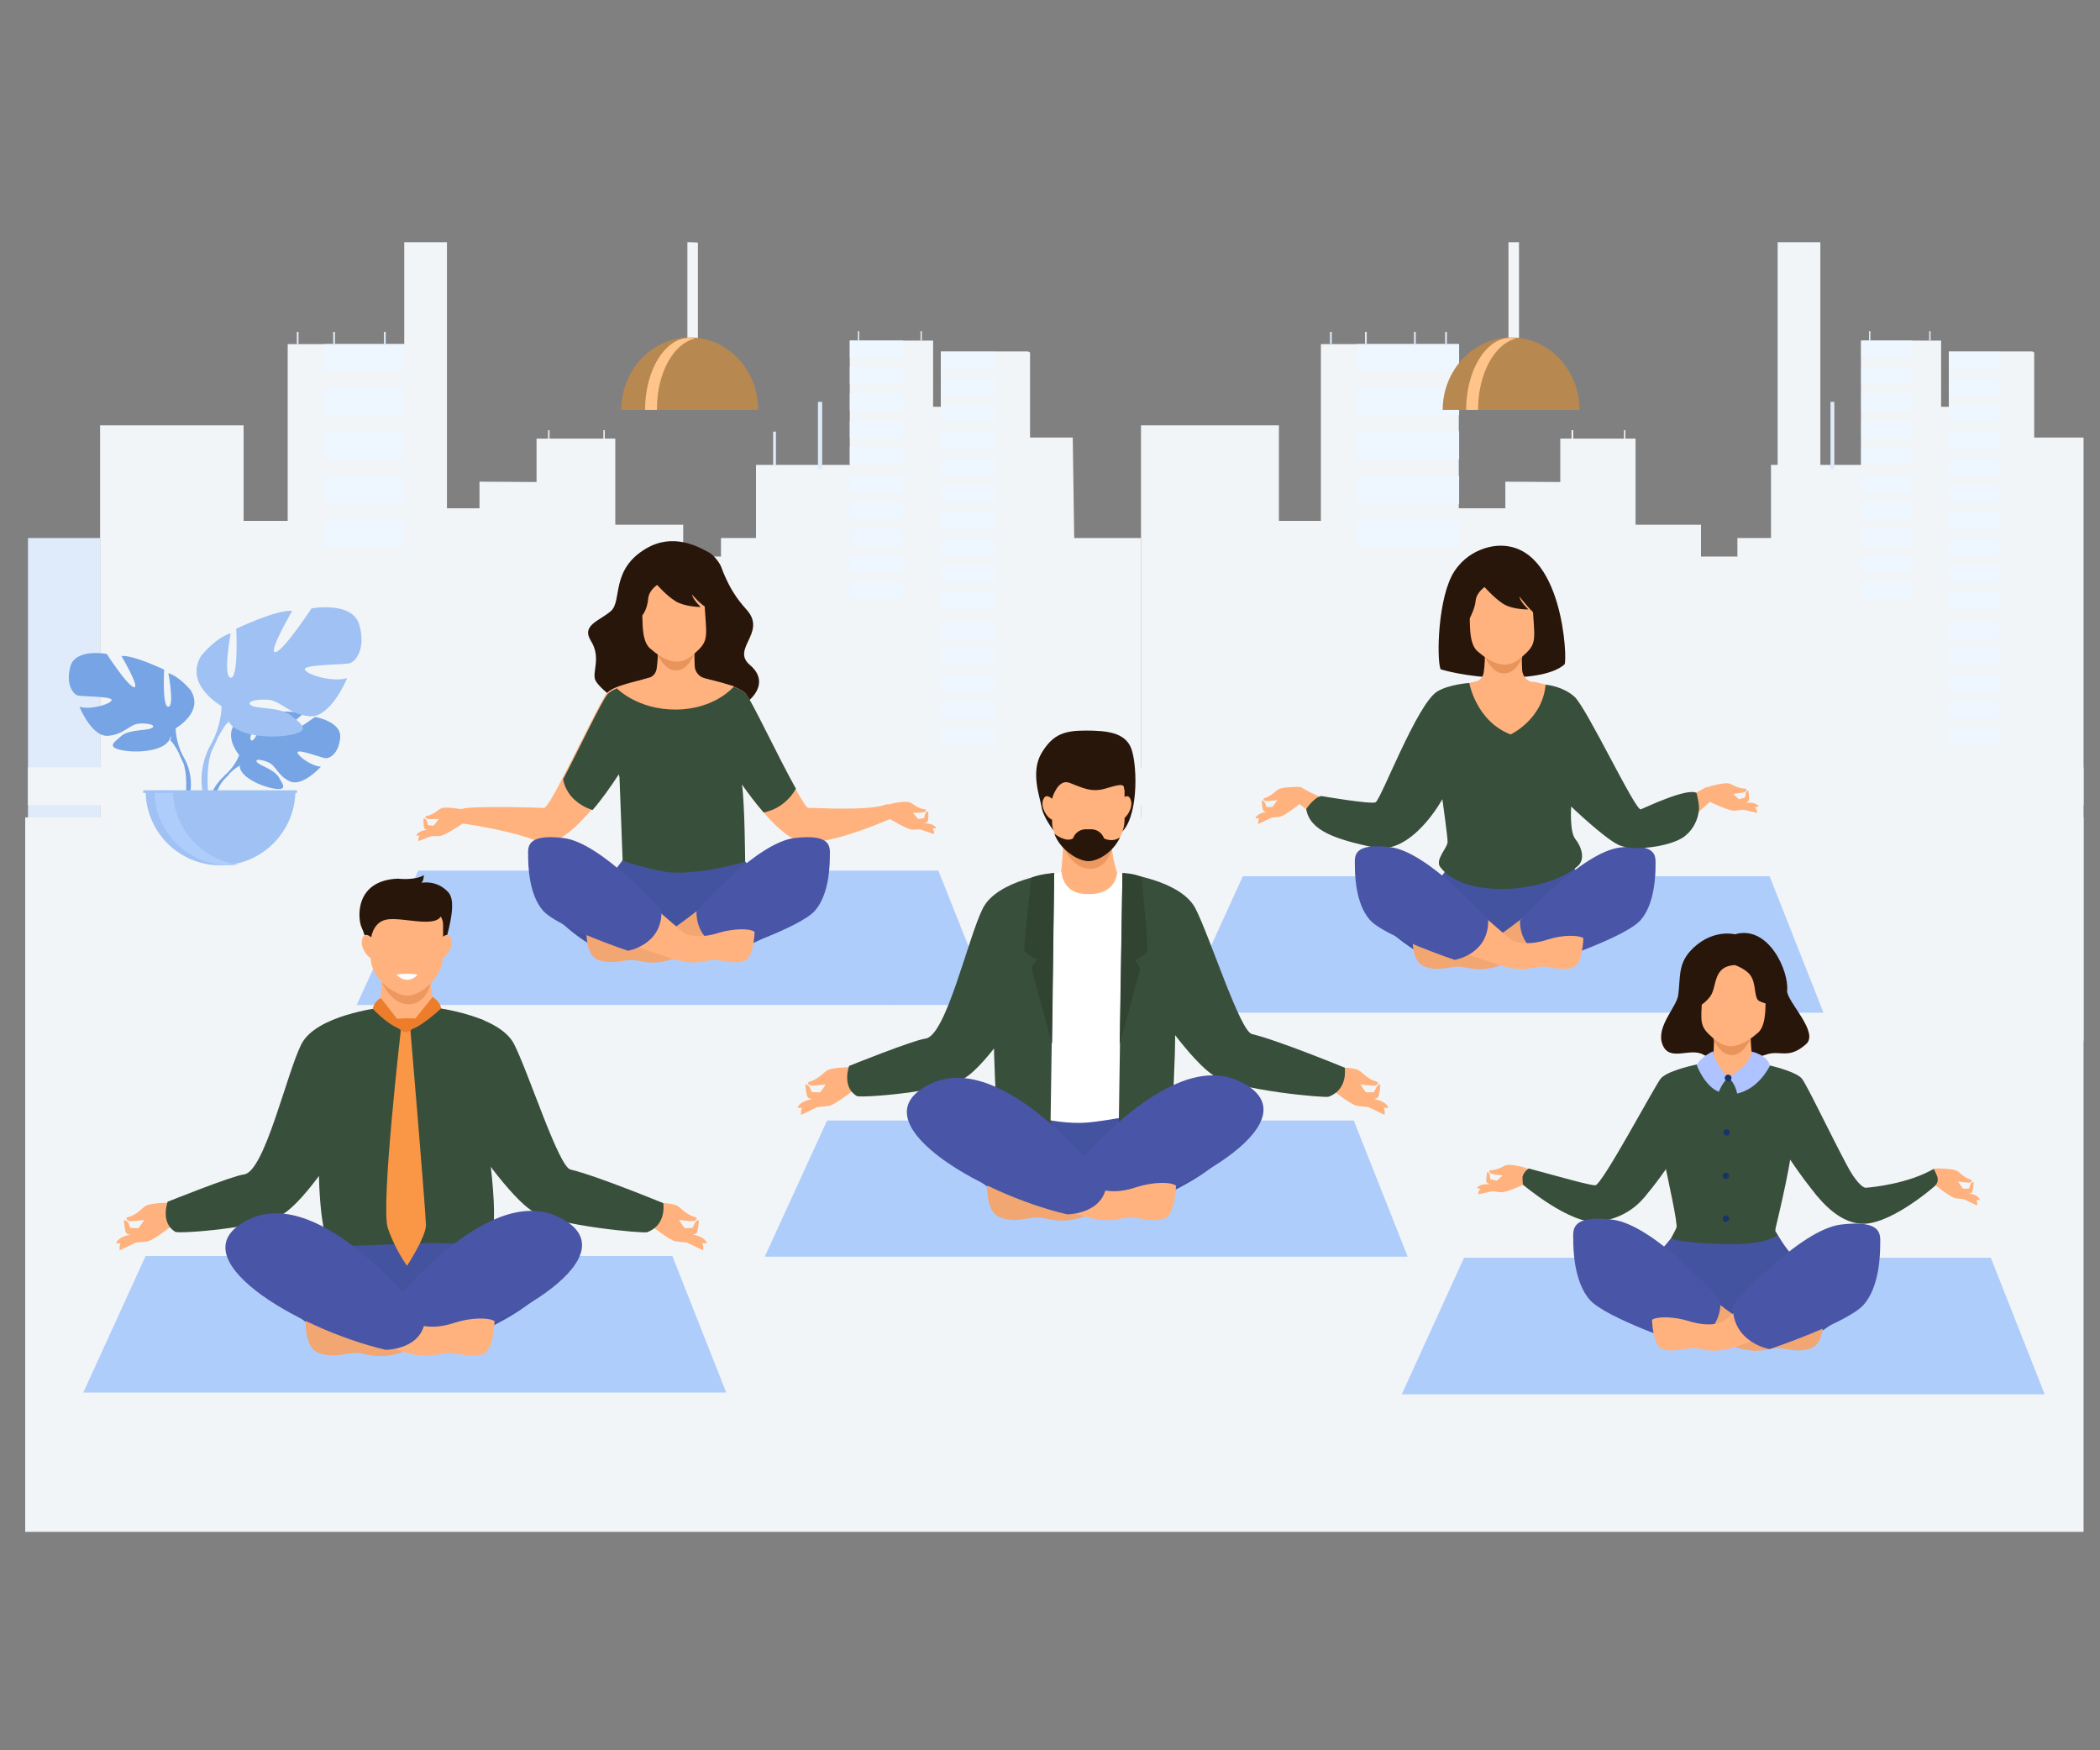 <svg xmlns="http://www.w3.org/2000/svg" xmlns:xlink="http://www.w3.org/1999/xlink" id="Layer_1" x="0px" y="0px" viewBox="0 0 600 500" style="enable-background:new 0 0 600 500;" xml:space="preserve"><rect x="0" y="0" width="600" height="500" fill="#808080" stroke="none"/>  <style type="text/css">	.st0{fill:#F2F5F7;}	.st1{fill:#DFEBFA;}	.st2{fill:#EEF6FF;}	.st3{fill:#B88851;}	.st4{fill:#FFC48A;}	.st5{fill:#AFCDFB;}	.st6{fill:#29160B;}	.st7{fill:#FFB27D;}	.st8{fill:#4453A0;}	.st9{fill:#B5453C;}	.st10{fill:#5153A0;}	.st11{fill:#F2A672;}	.st12{fill:#4955A6;}	.st13{fill:#E8945B;}	.st14{fill:#384F3B;}	.st15{fill:#AEC3FF;}	.st16{fill:#183368;}	.st17{fill:#ED985F;}	.st18{fill:#FFFFFF;}	.st19{fill:#ED7D2B;}	.st20{fill:#F99746;}	.st21{fill:#314432;}	.st22{fill:#77A4E5;}	.st23{fill:#9FC1F4;}</style>  <g>	<g>		<path class="st0" d="M306.5,125h-12.2v-24.3c-0.2-0.1-0.4-0.2-0.6-0.3H290v0h-21.2v0h0v3.6h0v2.5h0v3.6h0v2.5h0v3.6h0v0l-2.2,0    V97.3h-23.8v2.4h0v3.6h0v3.2h0v3.6h0v2.5h0v3.6h0v2.3h0v3.6h0v2.3h0v3.6h0v2.2h0v2.3h0v0.3h-26.8v20.9h-10v5.3h-10.8v-9.1h-19.4    v-24.6h-3v-2.4h-0.4v2.4h-2.5v0H157v-2.4h-0.4v2.4h-3.3v12.4l-16.3-0.1v7.6h-13.8V98.3h-41v50.5H69.6v-27.3h-41v176.8l280.4-1    L306.5,125z"></path>		<polygon class="st1" points="28.6,153.7 28.6,170.3 28.6,194.9 28.6,297.1 8,297.1 8,194.9 8,170.3 8,153.7   "></polygon>		<rect x="92.7" y="98.3" class="st2" width="30.5" height="8"></rect>		<rect x="92.7" y="110.6" class="st2" width="30.5" height="8"></rect>		<rect x="92.7" y="123.2" class="st2" width="30.5" height="8"></rect>		<rect x="92.7" y="135.9" class="st2" width="30.5" height="8"></rect>		<rect x="92.7" y="148.3" class="st2" width="30.5" height="8"></rect>		<g>			<rect x="242.8" y="97.3" class="st2" width="15.2" height="4.9"></rect>			<rect x="242.8" y="104.8" class="st2" width="15.2" height="4.9"></rect>			<rect x="242.8" y="112.4" class="st2" width="15.2" height="4.9"></rect>			<rect x="242.8" y="120.2" class="st2" width="15.2" height="4.9"></rect>			<rect x="242.8" y="127.6" class="st2" width="15.2" height="4.9"></rect>		</g>		<g>			<rect x="242.8" y="135.9" class="st2" width="15.2" height="4.9"></rect>			<rect x="242.8" y="143.4" class="st2" width="15.2" height="4.9"></rect>			<rect x="242.8" y="151" class="st2" width="15.2" height="4.9"></rect>			<rect x="242.8" y="158.7" class="st2" width="15.2" height="4.9"></rect>			<rect x="242.8" y="166.2" class="st2" width="15.2" height="4.9"></rect>		</g>		<g>			<rect x="268.9" y="100.5" class="st2" width="15.2" height="4.9"></rect>			<rect x="268.9" y="108" class="st2" width="15.2" height="4.9"></rect>			<rect x="268.9" y="115.6" class="st2" width="15.2" height="4.9"></rect>			<rect x="268.9" y="123.3" class="st2" width="15.2" height="4.9"></rect>			<rect x="268.9" y="130.8" class="st2" width="15.2" height="4.9"></rect>		</g>		<g>			<rect x="268.9" y="138.6" class="st2" width="15.2" height="4.9"></rect>			<rect x="268.9" y="146.1" class="st2" width="15.2" height="4.9"></rect>			<rect x="268.9" y="153.7" class="st2" width="15.2" height="4.9"></rect>			<rect x="268.9" y="161.5" class="st2" width="15.2" height="4.9"></rect>			<rect x="268.9" y="169" class="st2" width="15.2" height="4.9"></rect>		</g>		<g>			<rect x="268.9" y="177.5" class="st2" width="15.2" height="4.9"></rect>			<rect x="268.9" y="185" class="st2" width="15.2" height="4.9"></rect>			<rect x="268.9" y="192.7" class="st2" width="15.2" height="4.9"></rect>			<rect x="268.9" y="200.4" class="st2" width="15.2" height="4.9"></rect>			<rect x="268.9" y="207.9" class="st2" width="15.2" height="4.9"></rect>		</g>		<rect x="220.9" y="123.3" class="st1" width="0.8" height="9.9"></rect>		<rect x="233.7" y="114.8" class="st1" width="1.2" height="19.2"></rect>		<rect x="84.8" y="94.8" class="st1" width="0.5" height="3.5"></rect>		<rect x="95.2" y="94.8" class="st1" width="0.5" height="3.5"></rect>		<rect x="119" y="94.8" class="st1" width="0.5" height="3.5"></rect>		<rect x="245.1" y="94.6" class="st1" width="0.4" height="2.7"></rect>		<rect x="263" y="94.6" class="st1" width="0.4" height="2.7"></rect>		<rect x="109.7" y="94.8" class="st1" width="0.5" height="3.5"></rect>	</g>	<g>		<path class="st0" d="M595.3,125h-14.1v-24.3c-0.2-0.1-0.4-0.2-0.5-0.3h-3.5v0h-20.4v0h0v3.6h0v2.5h0v3.6h0v2.5h0v3.6h0v0l-2.2,0    V97.3h-22.9v2.4h0v3.6h0v3.2h0v3.6h0v2.5h0v3.6h0v2.3h0v3.6h0v2.3h0v3.6h0v2.2h0v2.3h0v0.3H506v20.9h-9.6v5.3H486v-9.1h-18.7    v-24.6h-2.9v-2.4H464v2.4h-2.4v0h-12.1v-2.4H449v2.4h-3.2v12.4l-15.7-0.1v7.6h-13.3V98.3h-39.4v50.5h-12v-27.3H326v176.8l269.3-1    L595.3,125L595.3,125z"></path>		<polygon class="st0" points="326,153.7 326,170.3 326,194.9 326,297.1 306.2,297.1 306.2,194.9 306.2,170.3 306.2,153.7   "></polygon>		<rect x="387.6" y="98.3" class="st2" width="29.3" height="8"></rect>		<rect x="387.6" y="110.6" class="st2" width="29.3" height="8"></rect>		<rect x="387.6" y="123.2" class="st2" width="29.3" height="8"></rect>		<rect x="387.6" y="135.9" class="st2" width="29.3" height="8"></rect>		<rect x="387.6" y="148.3" class="st2" width="29.3" height="8"></rect>		<g>			<rect x="531.8" y="97.3" class="st2" width="14.6" height="4.9"></rect>			<rect x="531.8" y="104.8" class="st2" width="14.6" height="4.9"></rect>			<rect x="531.8" y="112.4" class="st2" width="14.6" height="4.9"></rect>			<rect x="531.8" y="120.2" class="st2" width="14.6" height="4.9"></rect>			<rect x="531.8" y="127.6" class="st2" width="14.6" height="4.9"></rect>		</g>		<g>			<rect x="531.8" y="135.9" class="st2" width="14.6" height="4.9"></rect>			<rect x="531.8" y="143.4" class="st2" width="14.6" height="4.9"></rect>			<rect x="531.8" y="151" class="st2" width="14.6" height="4.9"></rect>			<rect x="531.8" y="158.7" class="st2" width="14.6" height="4.9"></rect>			<rect x="531.8" y="166.2" class="st2" width="14.6" height="4.9"></rect>		</g>		<g>			<rect x="556.8" y="100.5" class="st2" width="14.6" height="4.9"></rect>			<rect x="556.8" y="108" class="st2" width="14.6" height="4.9"></rect>			<rect x="556.8" y="115.6" class="st2" width="14.6" height="4.9"></rect>			<rect x="556.8" y="123.3" class="st2" width="14.6" height="4.9"></rect>			<rect x="556.8" y="130.8" class="st2" width="14.6" height="4.9"></rect>		</g>		<g>			<rect x="556.8" y="138.6" class="st2" width="14.6" height="4.9"></rect>			<rect x="556.8" y="146.1" class="st2" width="14.6" height="4.9"></rect>			<rect x="556.8" y="153.7" class="st2" width="14.6" height="4.9"></rect>			<rect x="556.8" y="161.5" class="st2" width="14.6" height="4.9"></rect>			<rect x="556.8" y="169" class="st2" width="14.6" height="4.9"></rect>		</g>		<g>			<rect x="556.8" y="177.5" class="st2" width="14.6" height="4.9"></rect>			<rect x="556.8" y="185" class="st2" width="14.6" height="4.9"></rect>			<rect x="556.8" y="192.7" class="st2" width="14.6" height="4.9"></rect>			<rect x="556.8" y="200.4" class="st2" width="14.6" height="4.9"></rect>			<rect x="556.8" y="207.9" class="st2" width="14.6" height="4.9"></rect>		</g>		<rect x="510.8" y="123.3" class="st1" width="0.7" height="9.9"></rect>		<rect x="523" y="114.8" class="st1" width="1.1" height="19.2"></rect>		<rect x="380" y="94.8" class="st1" width="0.5" height="3.5"></rect>		<rect x="390" y="94.8" class="st1" width="0.5" height="3.5"></rect>		<rect x="412.9" y="94.8" class="st1" width="0.5" height="3.5"></rect>		<rect x="534" y="94.6" class="st1" width="0.4" height="2.7"></rect>		<rect x="551.2" y="94.6" class="st1" width="0.4" height="2.7"></rect>		<rect x="404" y="94.8" class="st1" width="0.5" height="3.5"></rect>	</g>	<rect x="7.2" y="233.5" class="st0" width="588.1" height="204.1"></rect>	<rect x="8" y="219.2" class="st0" width="587.3" height="10.8"></rect>	<rect x="115.5" y="69.2" class="st0" width="12.2" height="154.4"></rect>	<rect x="507.9" y="69.2" class="st0" width="12.2" height="154.4"></rect>	<g>		<path class="st0" d="M199.4,69.3v33.7c0,0.8-0.6,1.4-1.4,1.4h-0.2c-0.8,0-1.4-0.6-1.4-1.4V69.2C197.4,69.2,198.4,69.2,199.4,69.3z    "></path>		<path class="st3" d="M197.1,96.4c-10.8,0-19.6,9.3-19.6,20.7h39.1C216.7,105.7,207.9,96.4,197.1,96.4z"></path>		<path class="st4" d="M198.7,96.7c-0.6-0.1-1.1-0.2-1.7-0.2c-7,0-12.7,9.2-12.7,20.6h3.4C187.6,106.7,192.4,98,198.7,96.7z"></path>	</g>	<g>		<path class="st0" d="M434,69.2v33.7c0,0.8-0.6,1.4-1.4,1.4h-0.2c-0.8,0-1.4-0.6-1.4-1.4V69.2C432.1,69.2,433,69.2,434,69.2z"></path>		<path class="st3" d="M431.8,96.4c-10.8,0-19.6,9.3-19.6,20.7h39.1C451.3,105.7,442.6,96.4,431.8,96.4z"></path>		<path class="st4" d="M433.3,96.7c-0.6-0.1-1.1-0.2-1.7-0.2c-7,0-12.7,9.2-12.7,20.6h3.4C422.3,106.7,427.1,98,433.3,96.7z"></path>	</g>	<g>		<polygon class="st5" points="521,289.3 337.3,289.3 355.1,250.3 505.6,250.3   "></polygon>		<g id="girl_2_4_">			<path class="st6" d="M428.2,155.9c0,0-7.8,0-12.6,7.2c-4.8,7.2-5.2,25.2-4,28.1c0,0,7.7,2.4,17.9,2.4c5.3,0,13.8-0.5,17.5-3.8     C447.9,189,446.7,155.2,428.2,155.9z"></path>			<path class="st7" d="M451.8,254.1c-0.4-1.9-5.9-11.2-6.3-12.4c-0.4-1.2,2.3-13.3,4.1-21.8c1.9-8.5-3.4-22.8-3.4-22.8     s-3.5-0.9-8.6-2.3c-1.5-0.4-2.6-1.8-2.7-3.4c-0.2-2.9,0-6.2,0-6.2l-10.8,0.2c0.3,2.2,0.1,4.7-0.2,6.8c-0.2,1.2-1.1,2.2-2.2,2.5     c-3.9,1-5.4,2-9.6,3.9c0,0,0.1,0.5,0.2,1.3c-0.1,0-0.1-0.1-0.1-0.1s-0.2,6.1-0.1,14c0.1,7.1,4.4,24.7,5.2,28.1     c0,0.2,0,0.5,0.1,0.7c-2.9,4.7-7,11.6-7,11.6S452.2,256,451.8,254.1z"></path>			<path class="st8" d="M465.6,263.1c-10,8.1-24.4,12.5-24.4,12.5s-11.5,0.2-24.6,0c-12.7-0.2-25.2-15.3-25.2-15.3     s10.6-0.1,13.5-2.5c2-1.7,4.5-4.4,6.9-7.4c1.7-2.2,3.4-4.4,4.8-6.5c0,0,3,2.8,15.2,2.5c12.2-0.3,15.2-1.6,15.2-1.6     s1.4,1.7,3.3,3.9c2.3,2.6,5.3,5.9,7.2,7.6C458.4,256.9,465.6,263.1,465.6,263.1z"></path>			<path class="st9" d="M429.9,168.2c0,0,4.6-0.1,5.6,1.5c1,1.5,1.2,3.3,1.7,4.1c0.5,0.9,0.4,1.8,0.4,1.8s4-10.1-5.2-8.1     C431.9,167.7,429.9,168.2,429.9,168.2z"></path>			<path class="st10" d="M372.9,230.3c0,0,0.1,0,0.1,0C373.1,230.3,373,230.3,372.9,230.3z"></path>			<path class="st11" d="M467,262.7c-3,2.6-12.1,5.5-20.6,7.8c-2.4,0.6-4.7,1.2-6.9,1.8c-2,0.6-5.9,1.9-10.2,3.3     c-6,2.1-8.6,1.1-11.6,0.6c-3-0.5-6.3,1.6-10.7-0.1c-4.4-1.6-3.3-10.3-3.3-10.3c1.5-1,7.3-1.3,11.2,1.6c3.9,2.8,9.2,2.3,9.2,2.3     c0.2,0,0.7-0.2,1.3-0.6c0,0,3.8-2.2,10.8-7.8c2.3-1.8,4.9-3.9,7.8-6.5c5.5-4.8,10.7-10.7,16.2-11.9c9.4-2,12.4,1.2,12.4,1.2     S475,255.8,467,262.7z"></path>			<path class="st12" d="M434.3,262.9c0,0,17.7-19.5,28.6-20.8c10.9-1.3,10.1,2.8,10.1,5.1c0,2.3-0.1,11-4.3,15.7     c-4.2,4.7-24.2,11.4-24.2,11.4S434.1,272.7,434.3,262.9z"></path>			<path class="st7" d="M452.4,268c0,0-0.2,7.5-3,8.4c-3.8,1.2-6.8-0.7-9.9-0.2c-3.1,0.6-5.7,1.4-12-0.8c-4.2-1.5-8.1-2.7-10.3-3.4     c-1.1-0.3-2.2-0.6-3.3-0.9c-8.4-2.4-18-5.5-21-8.4c-7.4-6.9-4.6-19.2-4.6-19.2s2.2-2.8,11-0.8c5.1,1.2,10.5,6,15.6,10.8     c2.1,2,4.1,3.8,6,5.5c6.4,5.8,10.8,9.4,10.8,9.4l0,0c0.7,0.4,1.2,0.7,1.4,0.6c0,0,3.3,1.3,9.1-0.6     C446.2,267.1,450.8,267,452.4,268z"></path>			<path class="st13" d="M424.3,187.7c0,0,2.1,5,5.7,4.7c3.5-0.3,5-4.8,5-4.8L424.3,187.7z"></path>			<path class="st6" d="M420.7,181.7c0,0-1.7-3.5-2.7-7.6c-0.7-2.9,0-13.9,11.1-13.2c0,0,3.2,0.1,6.4,1.9c2.5,1.4,6.2,4.7,3,14.5     l-0.8,3.3L420.7,181.7z"></path>			<path class="st7" d="M436.2,186.4c-2.9,2.7-6.4,6.4-14.1-0.4c-1.5-1.3-2-4-2.1-6.9c-0.1-3.5-0.3-4.9,0.1-6.9     c0.5-2.4,3.1-6.8,7.3-7.1c7.8-0.7,10.4,4.4,10.5,8.3C438.4,181.7,439.1,183.6,436.2,186.4z"></path>			<path class="st7" d="M421.7,194.7l-2.5,17.5c0,0-1.9,3.5-4.9,8c-2.1,3.2-4.7,7-7.5,10.5c-0.5,0.6-1,1.3-1.5,1.9     c-4.2,5-16.9,8-17,8c-7.9-3-19.2-12.7-19.2-12.7l0.6-1.1l2.2-1.8c7.2,4.2,17.5,7.2,19.5,7.4c0.7,0,2.8-3.6,5.4-8.6c0,0,0,0,0,0     c4.9-9.2,11.4-22.9,12.8-24.6c0.5-0.6,1.4-1.1,2.5-1.6C415.9,195.8,421.7,194.7,421.7,194.7z"></path>			<path class="st7" d="M489.3,228.3c0,0-14.8,14.7-22.6,13.8c-3.6-0.4-7.8-4.1-11.8-8.7c-0.4-0.4-0.7-0.8-1-1.2     c-7.3-8.7-13.5-20-13.5-20l-0.8-5.6l-1.8-11.9c0,0,4.9,0.9,8.5,2.3c1.6,0.6,2.9,1.3,3.6,2.1c1.6,1.9,9.4,18.4,14.4,27.4     c1.9,3.4,3.3,5.8,3.9,5.7c2-0.1,12.2-3.2,19.4-7.4l1.7,3.2L489.3,228.3z"></path>			<g>				<path class="st7" d="M371.9,229.2c0,0-4.6,3.8-6.2,4.1c-1.6,0.3-7,0.5-7,0.5s0.2-1.3,2.7-1.8c2.5-0.6,3.7-4.4,5.1-5.6      c2.5-2.2,5.4-1.5,5.4-1.5L371.9,229.2z"></path>				<path class="st7" d="M370.8,224.8c0,0-4,0-5.4,0.6c-0.9,0.4-1.9,1.9-4.1,2.6c-0.7,0.2-0.1,0.7,0.2,0.8c0.7,0.2,5.2-0.5,5.2-0.5      L370.8,224.8z"></path>				<path class="st7" d="M365.5,232.5c-0.2,0.1-6,2.9-6,2.9s-0.2-1.7,0.6-1.9C361,233.3,365.5,232.5,365.5,232.5z"></path>				<path class="st7" d="M360.5,228.7c0,0,0.1,2.4,0.5,2.9s2.3,0.4,2.3,0.4s1-1.3,1-1.4c0-0.1-2.4,0-2.5-0.1      C361.8,230.3,361.4,228.5,360.5,228.7z"></path>			</g>			<g>				<path class="st7" d="M488.6,229.1c0,0,5.4,2.6,7,2.5c1.6-0.1,6.9-1.2,6.9-1.2s-0.5-1.2-3.1-1.1c-2.6,0.1-4.6-3.6-6.3-4.2      c-3.2-1.2-5.6-0.1-5.6-0.1L488.6,229.1z"></path>				<path class="st7" d="M488.6,224.6c0,0,3.9-1.1,5.4-0.8c0.9,0.2,2.3,1.4,4.6,1.5c0.8,0,0.3,0.7,0,0.9c-0.7,0.4-5.2,0.8-5.2,0.8      L488.6,224.6z"></path>				<path class="st7" d="M495.6,230.8c0.2,0,6.5,1.4,6.5,1.4s-0.2-1.7-1.1-1.7C500.2,230.4,495.6,230.8,495.6,230.8z"></path>				<path class="st7" d="M499.5,225.8c0,0,0.4,2.4,0.2,2.9c-0.3,0.5-2.2,1-2.2,1s-1.2-1.1-1.3-1.2c0-0.1,2.4-0.6,2.4-0.7      C498.7,227.7,498.6,225.9,499.5,225.8z"></path>			</g>			<path class="st6" d="M423.8,167.3c0,0,3,3.5,5.7,5.2c2.7,1.7,7.2,1.6,7.2,1.6s-2.3-2.1-2.6-3.7c0,0,4.5,5.8,5.7,5.7     c1.2-0.1-1.1-10.6-5.1-11.5C430.9,163.7,420.7,163,423.8,167.3z"></path>			<path class="st6" d="M427,166.1c0,0-5.1,1.9-5.4,5.6c-0.3,3.4-3.8,8.7-3.8,8.7s-0.1-4.8,0.7-7.8c0.8-3,1.4-6,3.2-7.1     c1.8-1.1,4.8-1.3,4.8-1.3L427,166.1z"></path>			<path class="st14" d="M419.8,195.1c0,0,1.9,10.9,11.8,14.7c0,0,9.1-4.2,10-14.2c0,0,4.8,0.3,8.3,3.5c3.5,3.2,17.4,32.7,18.9,32.1     c1.5-0.6,13.2-6.2,15.9-4.7c0,0,1.1,3.8,0.6,5.6c0,0-0.4,4.1-4.1,6.9c-3.7,2.8-14.7,4.4-18.9,2.3c-4.2-2.1-13.4-10.9-13.4-10.9     s-0.5,7.2,1.2,9.3s3,5.8,0.6,7.8c-8.9,7.6-32.1,9.5-39.2,0.2c-1.6-2.1,2.1-5.5,2.1-7.2c0-1.6-1.5-12.2-1.5-12.2     s-8.7,16.1-19.5,13.8c-10.8-2.3-18.4-4.7-19.4-11c0,0,2.2-3.3,4.3-3.7c0,0,14,2.4,15.5,1.8c1.5-0.6,11.9-28.3,17.7-31.7     C414,195.5,419.8,195.1,419.8,195.1z"></path>			<path class="st12" d="M425.2,262.8c0,0-17.1-19.5-28-20.8c-10.9-1.3-10.1,2.8-10.1,5.1s0.1,11,4.3,15.7     c4.2,4.7,24.2,11.4,24.2,11.4S425.4,272.7,425.2,262.8z"></path>		</g>	</g>	<g>		<polygon class="st5" points="584.2,398.3 400.5,398.3 418.3,359.3 568.8,359.3   "></polygon>		<g id="girl_2_8_">			<g>				<path class="st7" d="M552.5,338.2c0,0,4.6,3.8,6.2,4.1c1.6,0.3,7,0.5,7,0.5s-0.2-1.3-2.7-1.8c-2.5-0.6-3.7-4.4-5.1-5.6      c-2.5-2.2-5.4-1.5-5.4-1.5L552.5,338.2z"></path>				<path class="st7" d="M553.6,333.8c0,0,4,0,5.4,0.6c0.9,0.4,1.9,1.9,4.1,2.6c0.7,0.2,0.1,0.7-0.2,0.8c-0.7,0.2-5.2-0.5-5.2-0.5      L553.6,333.8z"></path>				<path class="st7" d="M558.9,341.5c0.2,0.1,6,2.9,6,2.9s0.2-1.7-0.6-1.9C563.5,342.3,558.9,341.5,558.9,341.5z"></path>				<path class="st7" d="M563.9,337.7c0,0-0.1,2.4-0.5,2.9c-0.4,0.4-2.3,0.4-2.3,0.4s-1-1.3-1-1.4c0-0.1,2.4,0,2.5-0.1      C562.7,339.3,563,337.5,563.9,337.7z"></path>			</g>			<g>				<path class="st7" d="M435.9,338.1c0,0-5.4,2.6-7,2.5c-1.6-0.1-6.9-1.2-6.9-1.2s0.5-1.2,3.1-1.1c2.6,0.1,4.6-3.6,6.3-4.2      c3.2-1.2,5.6-0.1,5.6-0.1L435.9,338.1z"></path>				<path class="st7" d="M435.9,333.6c0,0-3.9-1.1-5.4-0.8c-0.9,0.2-2.3,1.4-4.6,1.5c-0.8,0-0.3,0.7,0,0.9c0.7,0.4,5.2,0.8,5.2,0.8      L435.9,333.6z"></path>				<path class="st7" d="M428.8,339.8c-0.2,0-6.5,1.4-6.5,1.4s0.2-1.7,1.1-1.7C424.3,339.4,428.8,339.8,428.8,339.8z"></path>				<path class="st7" d="M424.9,334.8c0,0-0.4,2.4-0.2,2.9c0.3,0.5,2.2,1,2.2,1s1.2-1.1,1.3-1.2c0-0.1-2.4-0.6-2.4-0.7      C425.7,336.7,425.9,334.9,424.9,334.8z"></path>			</g>			<path class="st6" d="M495.7,266.9c0,0-6-1.6-11.8,3.8c-4.6,4.3-3.7,8.1-4.4,13.5c-0.4,3.5-6.5,9.1-4.5,14.2     c2,5.1,7.9,0.7,11.7,2.9c3.9,2.2,13.3,1.6,17.8,0c4.1-1.5,6.4,1.5,11.5-3c3.9-3.4-5.6-12.3-5.4-15.3     C511.2,277.5,505.3,264.1,495.7,266.9z"></path>			<path class="st7" d="M514,363.1c0,0-41.7,1.9-41.3,0c0.4-1.9,5.9-11.2,6.3-12.4c0.4-1.2-2.3-13.3-4.1-21.8     c-0.6-2.9-0.4-6.4,0.1-9.8c1-6.7,3.3-13,3.3-13s3.5-0.9,8.6-2.3c1.5-0.4,2.6-1.8,2.7-3.4c0.1-1.3,0.1-2.6,0.1-3.8     c0-1.4-0.1-2.5-0.1-2.5l10.8,0.2c-0.1,0.8-0.2,1.5-0.2,2.3c0,1.5,0.2,3.1,0.3,4.5c0.2,1.2,1.1,2.2,2.2,2.5c3.9,1,5.4,2,9.6,3.9     c0,0-0.1,0.5-0.2,1.3c0.1,0,0.1-0.1,0.1-0.1s0.1,3.7,0.1,9c0,1.5,0,3.2,0,4.9c-0.1,7.1-4.4,24.7-5.2,28.1c0,0.2,0,0.5-0.1,0.7     C509.9,356.3,514,363.1,514,363.1z"></path>			<path class="st14" d="M479,350.7c0.4-1.2-2.3-13.3-4.1-21.8c-0.6-2.9-0.4-6.4,0.1-9.8l11.9-15.3c0.3,1.1,7,4.2,7,4.2l9.4-2.6     l6.6,6.6l2.6,5.9c0,1.5,0,3.2,0,4.9c-0.1,7.1-4.4,24.7-5.2,28.1c0,0.2,0,0.5-0.1,0.7c2.9,4.7,7,11.6,7,11.6h-41.3     C473.1,361.2,478.6,351.9,479,350.7z"></path>			<path class="st8" d="M458.8,372.1c10,8.1,24.4,12.5,24.4,12.5s11.5,0.2,24.6,0c12.7-0.2,25.2-15.3,25.2-15.3s-10.6-0.1-13.5-2.5     c-2-1.7-4.5-4.4-6.9-7.4c-1.7-2.2-3.4-4.4-4.8-6.5c0,0-3,2.8-15.2,2.5c-12.2-0.3-15.2-1.6-15.2-1.6s-1.4,1.7-3.3,3.9     c-2.3,2.6-5.3,5.9-7.2,7.6C466,365.9,458.8,372.1,458.8,372.1z"></path>			<path class="st9" d="M494.5,277.2c0,0-4.6-0.1-5.6,1.5c-1,1.5-1.2,3.3-1.7,4.1c-0.5,0.9-0.4,1.8-0.4,1.8s-4-10.1,5.2-8.1     C492.5,276.7,494.5,277.2,494.5,277.2z"></path>			<path class="st10" d="M551.5,339.3c0,0-0.1,0-0.2,0C551.4,339.3,551.4,339.3,551.5,339.3z"></path>			<path class="st11" d="M457.5,371.7c3,2.6,12.1,5.5,20.6,7.8c2.4,0.6,4.7,1.2,6.9,1.8c2,0.6,5.9,1.9,10.2,3.3     c6,2.1,8.6,1.1,11.6,0.6c3-0.5,6.3,1.6,10.7-0.1c4.4-1.6,3.3-10.3,3.3-10.3c-1.5-1-7.3-1.3-11.2,1.6c-3.9,2.8-9.2,2.3-9.2,2.3     c-0.2,0-0.7-0.2-1.3-0.6c0,0-3.8-2.2-10.8-7.8c-2.3-1.8-4.9-3.9-7.8-6.5c-5.5-4.8-10.3-11.2-15.8-12.4c-9.4-2-12.8,1.7-12.8,1.7     S449.5,364.8,457.5,371.7z"></path>			<path class="st13" d="M500.2,296.7c0,0-2.1,5-5.7,4.7c-3.5-0.3-5-4.8-5-4.8L500.2,296.7z"></path>			<path class="st6" d="M503.7,290.7c0,0,1.7-3.5,2.7-7.6c0.7-2.9,0-13.9-11.1-13.2c0,0-3.2,0.1-6.4,1.9c-2.5,1.4-6.2,4.7-3,14.5     l0.8,3.3L503.7,290.7z"></path>			<path class="st7" d="M488.2,295.4c2.9,2.7,6.4,6.4,14.1-0.4c1.5-1.3,2-4,2.1-6.9c0.1-3.5,0.3-4.9-0.1-6.9     c-0.5-2.4-3.1-6.8-7.3-7.1c-7.8-0.7-10.4,4.4-10.5,8.3C486.1,290.7,485.3,292.6,488.2,295.4z"></path>			<path class="st14" d="M502.7,303.7l2.5,17.5c0,0,1.9,3.5,4.9,8c2.1,3.2,4.7,7,7.5,10.5c0.5,0.6,1,1.3,1.5,1.9     c4.2,5,8.1,7.4,11.9,7.9c8.2,1.3,21.7-10.6,21.7-10.6s1.2-0.9,0.9-2.4c-0.1-0.7-1.1-2.6-1.1-2.6c-7.2,4.2-17.5,5.3-19.5,5.4     c-0.7,0-2.8-1.6-5.4-6.6c0,0,0,0,0,0c-4.9-9.2-11.4-22.9-12.8-24.6c-0.5-0.6-1.4-1.1-2.5-1.6     C508.5,304.8,502.7,303.7,502.7,303.7z"></path>			<path class="st14" d="M435.1,338.4c0,0,13.7,11.6,21.5,10.6c3.6-0.4,8.9-2,12.9-6.6c0.4-0.4,0.7-0.8,1-1.2     c7.3-8.7,13.5-20,13.5-20l0.8-5.6l1.8-11.9c0,0-4.9,0.9-8.5,2.3c-1.6,0.6-2.9,1.3-3.6,2.1c-1.6,1.9-16.8,30.5-18.7,30.5     c-1.8,0-10.8-2.6-19-4.8c0,0-1.4,0.8-1.8,2.4C435,336.8,435.1,338.4,435.1,338.4z"></path>			<path class="st15" d="M489.5,300.3c0,0-3.5,1.5-4.7,4c0,0,2.2,6,6.3,7.6c0,0,0.9-2.5,2.6-4C493.7,307.9,489.4,303,489.5,300.3z"></path>			<path class="st15" d="M493.7,307.9c0,0,6.9-3.9,6.7-7.5c0,0,4.4,0.8,5.3,4c0,0-3,6.6-9.4,8C496.4,312.4,495.6,308.9,493.7,307.9z     "></path>			<path class="st16" d="M492.8,307.8c0.1-0.5,0.5-0.9,1.1-0.8c0.5,0.1,0.9,0.5,0.8,1.1c-0.1,0.5-0.5,0.9-1.1,0.8     C493.1,308.8,492.7,308.3,492.8,307.8z"></path>			<circle class="st16" cx="493.3" cy="323.5" r="0.9"></circle>			<circle class="st16" cx="493.1" cy="335.9" r="0.9"></circle>			<path class="st16" d="M492.2,348.1c0-0.5,0.4-0.9,0.9-0.9c0.5,0,0.9,0.4,0.9,0.9c0,0.5-0.4,0.9-0.9,0.9     C492.6,349.1,492.2,348.6,492.2,348.1z"></path>			<path class="st6" d="M495.7,275.7c0,0,3,1,4.4,2.9c1.8,2.4,0.9,6.6,2.6,7.4c1.7,0.8,3.9,1.2,3.9,1.2s-1-11.5-4.7-12.9     c-3.7-1.4-10.4-3.4-14.1,0.5c-3.6,3.9-3,12.8-3,12.8s1.7-0.2,3.8-2.9C490.7,281.9,489.2,276,495.7,275.7z"></path>			<path class="st12" d="M491.6,371.4c0,0-18.9-21.6-31-23c-12-1.4-11.1,3.1-11.1,5.6c0,2.5,0.1,12.2,4.8,17.4     c4.7,5.2,26.8,12.6,26.8,12.6S491.8,382.3,491.6,371.4z"></path>			<path class="st7" d="M472,377c0,0,0.2,7.5,3,8.4c3.8,1.2,6.8-0.7,9.9-0.2c3.1,0.6,5.7,1.4,12-0.8c4.2-1.5,8.1-2.7,10.3-3.4     c1.1-0.3,2.2-0.6,3.3-0.9c8.4-2.4,18-5.5,21-8.4c7.4-6.9,4.6-19.2,4.6-19.2s-2.4-3.1-11.1-1.1c-5.1,1.2-10.4,6.2-15.5,11     c-2.1,2-4.1,3.8-6,5.5c-6.4,5.8-10.8,9.4-10.8,9.4l0,0c-0.7,0.4-1.2,0.7-1.4,0.6c0,0-3.3,1.3-9.1-0.6     C478.2,376.1,473.6,376,472,377z"></path>			<path class="st12" d="M495.1,372.8c0,0,18.9-21.6,31-23c12-1.4,11.1,3.1,11.1,5.6s-0.1,12.2-4.8,17.4     c-4.7,5.2-26.8,12.6-26.8,12.6S494.8,383.6,495.1,372.8z"></path>		</g>	</g>	<g>		<polygon class="st5" points="283.4,287.1 101.9,287.1 119.5,248.7 268.1,248.7   "></polygon>		<g id="girl_2_7_">			<path class="st6" d="M206,161.8c-0.5-1.2-2.1-3.2-3.3-3.9c-3.4-1.9-10.5-5.7-18.1-1.2c-10.2,6-6.8,14.9-10,17.8     c-3.2,2.9-8.7,4-5.7,8.7c2.9,4.7,0.2,8.9,1.2,11.1c0.9,2.2,10.9,11.6,19.9,7.1s9.2,2.1,15.6,2.1c6.4,0,15.9-7.4,8.7-13.5     c-5.5-4.6,4.6-9.1-0.7-15.5C212.1,172.7,208.9,169.7,206,161.8z"></path>			<path class="st7" d="M215,252.4c-0.4-1.8-5.8-11.1-6.2-12.3c-0.4-1.2,2.2-13.1,4.1-21.5c1.8-8.4-3.3-22.6-3.3-22.6     s-3.5-0.8-8.4-2.3c-1.5-0.4-2.6-1.8-2.7-3.3c-0.2-2.9,0-6.2,0-6.2l-10.7,0.2c0.3,2.2,0.1,4.7-0.2,6.7c-0.2,1.2-1,2.2-2.2,2.5     c-3.8,1-5.3,1.9-9.5,3.9c0,0,0.1,0.4,0.2,1.3c-0.1,0-0.1-0.1-0.1-0.1s-0.2,6-0.1,13.8c0.1,7,4.3,24.4,5.2,27.7     c0,0.2,0,0.4,0.1,0.7c-2.8,4.7-6.9,11.4-6.9,11.4S215.4,254.3,215,252.4z"></path>			<path class="st8" d="M228.6,261.3c-9.9,8-24,12.3-24,12.3s-11.4,0.2-24.3,0c-12.6-0.2-24.8-15.1-24.8-15.1s10.5-0.1,13.3-2.5     c2-1.6,4.4-4.4,6.8-7.3c1.7-2.1,3.3-4.4,4.8-6.4c0,0,3,2.8,15,2.5c12.1-0.3,15-1.6,15-1.6s1.4,1.7,3.3,3.8     c2.3,2.6,5.2,5.8,7.1,7.5C221.5,255.2,228.6,261.3,228.6,261.3z"></path>			<path class="st9" d="M193.4,167.6c0,0,4.5-0.1,5.6,1.4s1.2,3.2,1.7,4.1c0.5,0.9,0.4,1.8,0.4,1.8s3.9-10-5.1-8     C195.4,167.1,193.4,167.6,193.4,167.6z"></path>			<path class="st10" d="M137.1,229c0,0,0.1,0,0.1,0C137.3,228.9,137.2,228.9,137.1,229z"></path>			<path class="st11" d="M230,261c-3,2.6-11.9,5.5-20.3,7.7c-2.4,0.6-4.7,1.2-6.8,1.7c-1.9,0.6-5.8,1.8-10,3.3     c-5.9,2.1-8.5,1.1-11.4,0.6c-2.9-0.5-6.2,1.5-10.6-0.1c-4.3-1.6-3.2-10.1-3.2-10.1c1.5-1,7.2-1.2,11.1,1.5     c3.9,2.8,9.1,2.3,9.1,2.3c0.2,0,0.7-0.2,1.3-0.6c0,0,3.8-2.2,10.7-7.7c2.2-1.8,4.8-3.9,7.7-6.4c5.5-4.8,10.2-11,15.6-12.2     c9.3-2,12.6,1.6,12.6,1.6S237.9,254.1,230,261z"></path>			<path class="st13" d="M187.8,186.9c0,0,2.1,4.9,5.6,4.6c3.5-0.3,4.9-4.7,4.9-4.7L187.8,186.9z"></path>			<path class="st6" d="M184.3,180.9c0,0-1.7-3.5-2.7-7.5c-0.7-2.9,0-13.8,10.9-13c0,0,3.2,0.1,6.3,1.9c2.5,1.4,6.1,4.6,3,14.3     l-0.8,3.3L184.3,180.9z"></path>			<path class="st7" d="M199.6,185.6c-2.8,2.7-6.4,6.3-13.9-0.4c-1.5-1.3-2-4-2.1-6.9c-0.1-3.4-0.3-4.8,0.1-6.8     c0.5-2.3,3.1-6.7,7.2-7c7.7-0.6,10.2,4.3,10.4,8.2C201.8,180.9,202.5,182.8,199.6,185.6z"></path>			<path class="st7" d="M185.3,193.8l-2.5,17.3c0,0-1.9,3.4-4.8,7.9c-2.1,3.2-4.6,6.9-7.4,10.4c-0.5,0.6-1,1.2-1.5,1.8     c-4.2,4.9-8.6,9-12.4,9.4c-0.1,0-0.2,0-0.3,0c-0.1,0-0.1,0-0.2,0c-1.1,0-2.4-0.2-3.7-0.7c-0.1,0-0.1-0.1-0.2-0.1c0,0-0.1,0-0.1,0     c-7.8-2.9-20.4-4.6-20.4-4.6l0.8-4.3l0,0c5.4-0.7,20.8-0.2,22.8-0.1c0.7,0,2.8-3.6,5.3-8.5c0,0,0,0,0,0     c4.8-9.1,11.2-22.6,12.7-24.3c0.5-0.6,1.4-1.1,2.5-1.6C179.6,194.9,185.3,193.8,185.3,193.8z"></path>			<path class="st7" d="M255.4,233.5c0,0-17.9,8-25.7,7.1c-3.5-0.4-7.7-4-11.6-8.6c-0.3-0.4-0.7-0.8-1-1.2     c-7.2-8.6-13.4-19.8-13.4-19.8l-0.8-5.5l-1.8-11.7c0,0,4.8,0.9,8.4,2.3c1.5,0.6,2.9,1.3,3.5,2c1.6,1.8,9.3,18.2,14.2,27.1     c1.9,3.4,3.3,5.7,3.8,5.6c1.9-0.1,17.7,1,22.4-1.1l1.9,1.5L255.4,233.5L255.4,233.5z"></path>			<path class="st14" d="M213.1,198.2c-0.7-0.8-2-1.4-3.5-2c0,0,0,0,0,0s-5.3,6.4-16.4,6.5c-11.1,0.1-17-6.1-17-6.1l-0.1,0.1     c-1.1,0.5-2,1-2.5,1.6c-1.5,1.6-7.9,15.1-12.7,24.3c0,0,0,0,0,0c0,0.1,0.4,3.3,3.3,5.9v0c1.2,1.1,2.9,2.2,5.1,2.9     c2.7-3.1,5.2-6.7,7.3-9.9c0.1-0.1,0.2-0.2,0.2-0.4l0.2,1l0.9,23.8c5.2,1.7,11.4,3.4,15.3,3.4c10.1,0,19.7-3.2,19.7-3.2     s-0.1-16.4-0.9-21.9c0,0,0-0.1,0-0.1c1.9,2.7,4,5.5,6.2,8c2.3-0.5,4.1-1.4,5.5-2.5c1.8-1.4,3-3,3.7-4.3     C222.4,216.4,214.7,200,213.1,198.2z"></path>			<g>				<path class="st7" d="M132.2,235.3c0,0-4.9,3.3-6.4,3.5s-6.9-0.1-6.9-0.1s0.3-1.2,2.8-1.6c2.5-0.3,3.9-4.3,5.5-5.1      c1.6-0.8,5.5-1,5.5-1L132.2,235.3z"></path>				<path class="st7" d="M131.4,231.1c0,0-3.9-0.7-5.3-0.2c-0.9,0.3-2,1.8-4.2,2.2c-0.8,0.2-0.2,0.7,0.2,0.8      c0.7,0.3,5.2-0.1,5.2-0.1L131.4,231.1z"></path>				<path class="st7" d="M125.6,238c-0.2,0-6.1,2.3-6.1,2.3s-0.1-1.7,0.8-1.9C121.1,238.3,125.6,238,125.6,238z"></path>				<path class="st7" d="M121,233.8c0,0-0.1,2.4,0.3,2.9c0.3,0.5,2.3,0.6,2.3,0.6s1-1.2,1.1-1.3c0-0.1-2.4-0.2-2.4-0.3      C122.1,235.4,122,233.7,121,233.8z"></path>			</g>			<g>				<path class="st7" d="M254,233.8c0,0,5,3.1,6.6,3.2c1.6,0.1,6.9-0.4,6.9-0.4s-0.4-1.2-2.9-1.4c-2.5-0.2-4-4.2-5.7-4.8      c-3.3-1.3-5.5-0.5-5.5-0.5L254,233.8z"></path>				<path class="st7" d="M254.6,229.6c0,0,3.8-0.9,5.3-0.4c0.9,0.3,2.1,1.7,4.3,2c0.8,0.1,0.2,0.7-0.1,0.8c-0.7,0.3-5.2,0.2-5.2,0.2      L254.6,229.6z"></path>				<path class="st7" d="M260.7,236.2c0.2,0,6.2,2.1,6.2,2.1s0-1.7-0.8-1.8C265.3,236.3,260.7,236.2,260.7,236.2z"></path>				<path class="st7" d="M265.2,231.8c0,0,0.2,2.4-0.2,2.9c-0.3,0.5-2.2,0.7-2.2,0.7s-1.1-1.2-1.1-1.3c0-0.1,2.4-0.3,2.4-0.5      C264.1,233.5,264.2,231.8,265.2,231.8z"></path>			</g>			<path class="st6" d="M187.4,166.7c0,0,3,3.5,5.7,5.1c2.7,1.6,7.1,1.6,7.1,1.6s-2.2-2.1-2.5-3.6c0,0,3.1,3.7,4.3,3.6     c1.2-0.1,0.3-8.5-3.6-9.4C194.4,163.1,184.3,162.5,187.4,166.7z"></path>			<path class="st6" d="M190.6,165.5c0,0-5.1,1.9-5.4,5.5c-0.3,3.3-1.7,4.8-1.7,4.8s-2.2-0.9-1.4-3.9c0.8-3,1.4-6,3.2-7     c1.8-1.1,4.7-1.2,4.7-1.2L190.6,165.5z"></path>			<path class="st12" d="M199,260.2c0,0,17.1-19.5,28-20.8c10.9-1.3,10.1,2.8,10.1,5.1c0,2.3-0.1,11-4.3,15.7     c-4.2,4.7-24.2,11.4-24.2,11.4S198.8,270,199,260.2z"></path>			<path class="st7" d="M215.6,266.2c0,0-0.2,7.4-2.9,8.3c-3.8,1.2-6.7-0.7-9.8-0.2c-3.1,0.6-5.6,1.4-11.9-0.8     c-4.1-1.4-8-2.7-10.2-3.4c-1.1-0.3-2.1-0.6-3.2-0.9c-8.3-2.3-17.7-5.5-20.7-8.3c-7.3-6.8-4.5-19-4.5-19s2.4-3,11-1.1     c5,1.2,10.3,6.2,15.3,10.9c2.1,2,4.1,3.8,5.9,5.4c6.3,5.7,10.7,9.3,10.7,9.3l0,0c0.7,0.4,1.1,0.7,1.3,0.6c0,0,3.3,1.3,9-0.6     C209.5,265.3,214.1,265.1,215.6,266.2z"></path>			<path class="st12" d="M189,260.2c0,0-17.1-19.5-28-20.8c-10.9-1.3-10.1,2.8-10.1,5.1c0,2.3,0.1,11,4.3,15.7s24.2,11.4,24.2,11.4     S189.2,270,189,260.2z"></path>		</g>	</g>	<g>		<g>			<path class="st7" d="M109.1,279.4c0,0-0.3,8.8-1.4,12.8l-8.9,6.2l33.6,5l-8-15.6c0,0-2.4-7.4-1.2-11.7     C124.5,271.8,109.1,279.4,109.1,279.4z"></path>			<path class="st17" d="M109.1,280.6c0,0,2.7,6.4,7.7,6.3c5-0.1,6.2-5.8,6.2-5.8L109.1,280.6z"></path>			<path class="st6" d="M106.3,274.8c0,0-1.8-7.4-3-9.9c-1.1-2.4-2.1-13.4,10.4-13.9c0,0,4.8,0.6,7.4-1c0,0,0,1.6-0.7,2.2     c0,0,4.3-1,7.7,2.7c3.4,3.8-2.3,16.9-2,20L106.3,274.8z"></path>			<path class="st7" d="M116.2,284.4c-3.6-0.1-10.3-4.9-10.3-10.9v-9.3c0-2.2,1.5-4,3.4-4h13.9c1.9,0,3.4,1.8,3.4,4v8.8     C126.5,279.3,120.3,284.5,116.2,284.4z"></path>			<path class="st6" d="M105.9,269.2c0,0,0-5.6,4.5-6.5c4.4-0.9,14.4,2.7,15.8-1.4c1.4-4.1-19.2-4-20.3-1.4     C104.8,262.5,105.9,269.2,105.9,269.2z"></path>			<path class="st18" d="M113.3,278.4c0,0,1.1,1.5,3.1,1.5c2-0.1,2.9-1.5,2.9-1.5S116,277.9,113.3,278.4z"></path>		</g>		<polygon class="st5" points="207.5,397.8 23.8,397.8 41.6,358.8 192.1,358.8   "></polygon>		<path class="st14" d="M136.9,357.2c0,0-30.2,7.2-41.5,0c-4.5-2.9-4.3-22.4-4.5-31.8c0-1.1,0-2.3,0.1-3.7c0.5-11,2.1-27.6,4.6-28.7    c0,0,6.5-3.6,13-5.2c0,0.1,3.1,5.6,7.7,6.3c2.9-0.2,5.1-2.1,8.2-6.2c4,0.5,9.1,2.2,13.7,3.5c0,0-3.5,1.4,1.5,37.5    C142.7,352,140.7,357.3,136.9,357.2z"></path>		<path class="st10" d="M59.4,324.8c0,0,0.1,0,0.2,0C59.6,324.8,59.5,324.8,59.4,324.8z"></path>		<path class="st8" d="M152.1,371.7c-10,8-24.4,12.4-24.4,12.4s-11.5,0.2-24.6,0c-12.7-0.2-25.2-15.2-25.2-15.2s10.6-0.1,13.5-2.5    c2-1.7,0-8,2.4-11c-0.9,0.4-6,1.1,24.8-0.2c6.9-0.3,20,0.3,20.2,0.2c2.3,2.6,3.4,7.7,5.3,9.4C144.9,365.5,152.1,371.7,152.1,371.7    z"></path>		<g>			<path class="st7" d="M50.2,349.3c0,0-6,4.9-8,5.3c-2,0.4-9,0.6-9,0.6s0.2-1.6,3.5-2.4c3.2-0.7,4.8-5.6,6.6-7.2     c3.2-2.9,7-1.9,7-1.9L50.2,349.3z"></path>			<path class="st7" d="M48.8,343.6c0,0-5.2-0.1-7,0.8c-1.1,0.5-2.4,2.5-5.2,3.3c-1,0.3-0.2,0.9,0.3,1.1c0.9,0.3,6.8-0.7,6.8-0.7     L48.8,343.6z"></path>			<path class="st7" d="M41.9,353.5c-0.3,0.1-7.7,3.7-7.7,3.7s-0.3-2.2,0.8-2.5C36,354.5,41.9,353.5,41.9,353.5z"></path>			<path class="st7" d="M35.4,348.6c0,0,0.2,3.1,0.7,3.7c0.5,0.6,3,0.5,3,0.5s1.2-1.7,1.3-1.9c0-0.1-3.1,0-3.2-0.2     C37.1,350.6,36.7,348.4,35.4,348.6z"></path>		</g>		<g>			<path class="st7" d="M185,349.3c0,0,6,4.9,8,5.3s9,0.6,9,0.6s-0.2-1.6-3.5-2.4c-3.2-0.7-4.8-5.6-6.6-7.2c-3.2-2.9-7-1.9-7-1.9     L185,349.3z"></path>			<path class="st7" d="M186.4,343.6c0,0,5.2-0.1,7,0.8c1.1,0.5,2.4,2.5,5.2,3.3c1,0.3,0.2,0.9-0.3,1.1c-0.9,0.3-6.8-0.7-6.8-0.7     L186.4,343.6z"></path>			<path class="st7" d="M193.2,353.5c0.3,0.1,7.7,3.7,7.7,3.7s0.3-2.2-0.8-2.5S193.2,353.5,193.2,353.5z"></path>			<path class="st7" d="M199.7,348.6c0,0-0.2,3.1-0.7,3.7c-0.5,0.6-3,0.5-3,0.5s-1.2-1.7-1.3-1.9c0-0.1,3.1,0,3.2-0.2     C198.1,350.6,198.5,348.4,199.7,348.6z"></path>		</g>		<path class="st14" d="M108.5,287.9c0,0-18.2,2.1-22.4,10.4c-4.2,8.3-10.5,36.5-16.4,37.2c-3.4,0.4-21.8,7.8-21.8,7.8    s-2.2,6,2.2,8.6c0.9,0.6,23.8-1,30.6-5c6.8-3.9,18-22,18-22L108.5,287.9z"></path>		<path class="st14" d="M124.5,287.9c0,0,18.2,2.1,22.4,10.4s12.7,35,16.1,35.8c7.3,1.7,26.5,9.6,26.5,9.6s1.1,6.2-4.6,8.3    c-1,0.4-25.6-1.8-32.4-5.8c-6.8-3.9-18.3-21.3-18.3-21.3L124.5,287.9z"></path>		<path class="st11" d="M153.1,368.1c-3.4,2.9-9,9.6-18.4,12.2c-2.6,0.7-5.2,1.4-7.6,2c-2.2,0.7-6.6,2.1-11.3,3.7    c-6.6,2.3-9.5,1.2-12.8,0.6c-3.3-0.6-7,1.7-11.9-0.1c-4.9-1.8-3.6-11.4-3.6-11.4c1.7-1.1,8.1-1.4,12.4,1.7    c4.3,3.1,10.2,2.5,10.2,2.5c0.2,0,0.8-0.2,1.5-0.7c0,0,4.2-2.5,12-8.7c2.5-2,5.4-4.4,8.6-7.2c6.1-5.4,11.4-12.4,17.6-13.7    c10.4-2.2,14.1,1.8,14.1,1.8S161.9,360.4,153.1,368.1z"></path>		<path class="st12" d="M109.2,376c0,0,29.3-38.8,50.5-28.3c21.3,10.4-13.6,31.2-39.2,37.2C120.5,384.9,109.9,384.9,109.2,376z"></path>		<path class="st7" d="M141.3,377.4c0,0-0.2,8.4-3.3,9.4c-4.2,1.4-7.5-0.8-11-0.2c-3.5,0.6-6.3,1.5-13.3-0.9c-4.7-1.6-9-3-11.4-3.8    c-1.2-0.3-2.4-0.7-3.6-1c-9.3-2.6-20.5-11.6-23.9-14.8c-8.2-7.7-4.4-15.8-4.4-15.8s2.7-3.4,12.3-1.2c5.7,1.3,11.5,6.9,17.2,12.2    c2.3,2.2,4.6,4.3,6.6,6.1c7.1,6.4,12,10.4,12,10.4l0,0c0.7,0.5,1.3,0.7,1.5,0.7c0,0,3.7,1.5,10.1-0.7    C134.5,376.4,139.6,376.3,141.3,377.4z"></path>		<path class="st12" d="M121.5,376.7c0,0-29.3-38.8-50.5-28.3c-21.3,10.4,13.6,31.2,39.2,37.2C110.3,385.6,120.8,385.6,121.5,376.7z    "></path>		<path class="st19" d="M108.8,285.1c0,0-1.9,0.9-2.3,3.1c0,0,5.6,6,9.5,6.1L108.8,285.1z"></path>		<path class="st19" d="M116,294.3l7.6-9.5c0,0,2.4,1.5,2.4,3.3C126,288.1,119.3,294.5,116,294.3z"></path>		<path class="st20" d="M114.6,293.6c0,0-5.9,51-3.8,57.2c2.1,6.2,5.5,10.8,5.5,10.8s5.4-8.3,5.4-11.6c0-3.2-4.5-56.5-4.5-56.5    L114.6,293.6z"></path>		<path class="st19" d="M113,291.1c0,0,3.6-0.4,5.7-0.1c0.4,0,0.7,0.5,0.5,0.9c-0.6,1.1-1.9,3-3.2,3    C114.3,294.9,111.4,291.3,113,291.1z"></path>		<path class="st7" d="M125.1,268.9c0,0,2.4-2.8,3.4-1.5c1.9,2.6-1.6,7-2.7,6.3C124.7,273,125.1,268.9,125.1,268.9z"></path>		<path class="st7" d="M107.3,268.9c0,0-2.4-2.8-3.4-1.5c-1.9,2.6,1.6,7,2.7,6.3C107.8,273,107.3,268.9,107.3,268.9z"></path>	</g>	<g>		<g>			<path class="st6" d="M300.9,237.1c0,0-2.9-3.8-3.3-6.5c-0.4-2.7-3.3-10,0-15.5c3.3-5.5,6.7-6.4,12.7-6.4c6,0,10.8,0.6,12.7,4.6     c1.9,4,2.5,19-2.2,24.1C316,242.4,300.9,237.1,300.9,237.1z"></path>			<path class="st7" d="M303.8,240.7c0,0-0.3,8.8-1.4,12.8l-8.9,6.2l33.6,5l-8-15.6c0,0-2.4-7.4-1.2-11.7     C319.2,233.1,303.8,240.7,303.8,240.7z"></path>			<path class="st17" d="M303.8,241.9c0,0,2.7,6.4,7.7,6.3c5-0.1,6.2-5.8,6.2-5.8L303.8,241.9z"></path>			<path class="st7" d="M310.9,245.7c-3.6-0.1-10.3-4.9-10.3-10.9v-9.3c0-2.2,1.5-4,3.4-4h13.9c1.9,0,3.4,1.8,3.4,4v8.8     C321.2,240.6,315.1,245.8,310.9,245.7z"></path>			<path class="st6" d="M300.6,228.1c0,0,1.6-5.7,4.9-4.5c3.3,1.2,6.1,2.9,10.2,1.7c4.1-1.2,5.5-1.6,5.5,0.1c0,1.7,4.2-7.3-6.2-8     c-10.4-0.7-15.4-1.2-16.4,2.3C297.7,223.4,300.6,228.1,300.6,228.1z"></path>		</g>		<polygon class="st5" points="402.2,359 218.5,359 236.3,320.1 386.8,320.1   "></polygon>		<path class="st18" d="M331.6,318.5c0,0-30.2,7.2-41.5,0c-4.5-2.9-4.3-22.4-4.5-31.8c0-1.1,0-2.3,0.1-3.7c0.5-11,2.1-27.6,4.6-28.7    c0,0,6.5-3.6,13-5.2c0,0.1,0.2,6.5,7.7,6.3c5.6,0.1,7.9-3,8.2-6.2c4,0.5,9.1,2.2,13.7,3.5c0,0-3.5,1.4,1.5,37.5    C337.4,313.3,335.5,318.6,331.6,318.5z"></path>		<path class="st10" d="M254.2,286.1c0,0,0.1,0,0.2,0C254.3,286,254.2,286.1,254.2,286.1z"></path>		<path class="st8" d="M346.8,333c-10,8-24.4,12.4-24.4,12.4s-11.5,0.2-24.6,0c-12.7-0.2-25.2-15.2-25.2-15.2s10.6-0.1,13.5-2.5    c2-1.7,0-8,2.4-11c-0.9,0.4,12.3,4.7,21.8,4c6.9-0.5,22.9-3.9,23.1-4c2.3,2.6,3.4,7.7,5.3,9.4C339.6,326.8,346.8,333,346.8,333z"></path>		<g>			<path class="st7" d="M244.9,310.6c0,0-6,4.9-8,5.3c-2,0.4-9,0.6-9,0.6s0.2-1.6,3.5-2.4c3.2-0.7,4.8-5.6,6.6-7.2     c3.2-2.9,7-1.9,7-1.9L244.9,310.6z"></path>			<path class="st7" d="M243.5,304.9c0,0-5.2-0.1-7,0.8c-1.1,0.5-2.4,2.5-5.2,3.3c-1,0.3-0.2,0.9,0.3,1.1c0.9,0.3,6.8-0.7,6.8-0.7     L243.5,304.9z"></path>			<path class="st7" d="M236.6,314.8c-0.3,0.1-7.7,3.7-7.7,3.7s-0.3-2.2,0.8-2.5C230.7,315.7,236.6,314.8,236.6,314.8z"></path>			<path class="st7" d="M230.1,309.8c0,0,0.2,3.1,0.7,3.7s3,0.5,3,0.5s1.2-1.7,1.3-1.9c0-0.1-3.1,0-3.2-0.2     C231.8,311.9,231.4,309.7,230.1,309.8z"></path>		</g>		<g>			<path class="st7" d="M379.7,310.6c0,0,6,4.9,8,5.3c2,0.4,9,0.6,9,0.6s-0.2-1.6-3.5-2.4c-3.2-0.7-4.8-5.6-6.6-7.2     c-3.2-2.9-7-1.9-7-1.9L379.7,310.6z"></path>			<path class="st7" d="M381.1,304.9c0,0,5.2-0.1,7,0.8c1.1,0.5,2.4,2.5,5.2,3.3c1,0.3,0.2,0.9-0.3,1.1c-0.9,0.3-6.8-0.7-6.8-0.7     L381.1,304.9z"></path>			<path class="st7" d="M387.9,314.8c0.3,0.1,7.7,3.7,7.7,3.7s0.3-2.2-0.8-2.5S387.9,314.8,387.9,314.8z"></path>			<path class="st7" d="M394.4,309.8c0,0-0.2,3.1-0.7,3.7c-0.5,0.6-3,0.5-3,0.5s-1.2-1.7-1.3-1.9c0-0.1,3.1,0,3.2-0.2     C392.8,311.9,393.2,309.7,394.4,309.8z"></path>		</g>		<path class="st14" d="M301.2,249.4c0,0-16.2,1.8-20.4,10.1c-4.2,8.3-10.5,36.5-16.4,37.2c-3.4,0.4-21.8,7.8-21.8,7.8    s-2.2,6,2.2,8.6c0.9,0.6,23.8-1,30.6-5c6.8-3.9,18-22,18-22L301.2,249.4z"></path>		<path class="st14" d="M320.7,249.4c0,0,16.7,1.9,20.9,10.2c4.2,8.3,12.7,35,16.1,35.8c7.3,1.7,26.5,9.6,26.5,9.6s1.1,6.2-4.6,8.3    c-1,0.4-25.6-1.8-32.4-5.8c-6.8-3.9-18.3-21.3-18.3-21.3L320.7,249.4z"></path>		<path class="st14" d="M301.2,249.4l-1.1,75.6c0,0-15.7-3.5-15.3-5c0.3-1.5-2.6-32.8,0.8-47.2C288.9,258.4,301.2,249.4,301.2,249.4    z"></path>		<path class="st14" d="M320.7,249.4l-1.1,75.7c0,0,15.7-3.5,15.3-5c-0.3-1.5,2.6-32.8-0.8-47.2    C330.8,258.4,320.7,249.4,320.7,249.4z"></path>		<path class="st11" d="M347.8,329.4c-3.4,2.9-9,9.6-18.4,12.2c-2.6,0.7-5.2,1.4-7.6,2c-2.2,0.7-6.6,2.1-11.3,3.7    c-6.6,2.3-9.5,1.2-12.8,0.6c-3.3-0.6-7,1.7-11.9-0.1c-4.9-1.8-3.6-11.4-3.6-11.4c1.7-1.1,8.1-1.4,12.4,1.7    c4.3,3.1,10.2,2.5,10.2,2.5c0.2,0,0.8-0.2,1.5-0.7c0,0,4.2-2.5,12-8.7c2.5-2,5.4-4.4,8.6-7.2c6.1-5.4,11.4-12.4,17.6-13.7    c10.4-2.2,14.1,1.8,14.1,1.8S356.6,321.7,347.8,329.4z"></path>		<path class="st12" d="M303.9,337.3c0,0,29.3-38.8,50.5-28.3c21.3,10.4-13.6,31.2-39.2,37.2C315.2,346.2,304.6,346.2,303.9,337.3z"></path>		<path class="st7" d="M336,338.7c0,0-0.2,8.4-3.3,9.4c-4.2,1.4-7.5-0.8-11-0.2c-3.5,0.6-6.3,1.5-13.3-0.9c-4.7-1.6-9-3-11.4-3.8    c-1.2-0.3-2.4-0.7-3.6-1c-9.3-2.6-20.5-11.6-23.9-14.8c-8.2-7.7-4.4-15.8-4.4-15.8s2.7-3.4,12.3-1.2c5.7,1.3,11.5,6.9,17.2,12.2    c2.3,2.2,4.6,4.3,6.6,6.1c7.1,6.4,12,10.4,12,10.4l0,0c0.7,0.5,1.3,0.7,1.5,0.7c0,0,3.7,1.5,10.1-0.7    C329.2,337.7,334.3,337.5,336,338.7z"></path>		<path class="st12" d="M316.2,338c0,0-29.3-38.8-50.5-28.3c-21.3,10.4,13.6,31.2,39.2,37.2C305,346.9,315.5,346.9,316.2,338z"></path>		<path class="st21" d="M301.2,249.4c0,0-3.8,0.2-6.5,1.3c0,0-1.9,15.8-2.1,20.8c0,0,2,2.3,3.7,2.4l-1.6,2.6l5.9,21.7L301.2,249.4z"></path>		<path class="st21" d="M320.7,249.4c0,0,2.9,0,5.5,1.1c0,0,1.5,16.2,1.7,21.2c0,0-2,2.3-3.7,2.4l1.6,2.6l-5.9,21.7L320.7,249.4z"></path>		<path class="st7" d="M301.8,229.3c0,0-2.4-2.8-3.4-1.5c-1.9,2.6,1.6,7,2.7,6.3C302.3,233.5,301.8,229.3,301.8,229.3z"></path>		<path class="st7" d="M319.3,229.3c0,0,2.4-2.8,3.4-1.5c1.9,2.6-1.6,7-2.7,6.3C318.9,233.5,319.3,229.3,319.3,229.3z"></path>		<path class="st6" d="M315.6,240.6v3.6c-1.6,1.1-3.3,1.7-4.7,1.7c-1.3,0-2.9-0.6-4.5-1.6v-3.7c0-2,1.7-3.7,3.8-3.7h1.6    C313.9,236.9,315.6,238.6,315.6,240.6z"></path>		<path class="st6" d="M320,239.2c-1.8,4-6,6.8-9.1,6.8c-3-0.1-8-3.3-9.6-7.7l0,0l0-0.1c0,0,3.2,2.6,5.3,1.3h8.9    C315.4,239.5,317.7,240.8,320,239.2z"></path>	</g>	<g>		<g>			<path class="st22" d="M68.4,215.8c0,0-5.2-6.1-0.3-9.9c0,0,3.6-2.2,6.5-2c0,0-4.1,6.9-2.8,7.6c1.3,0.7,4-8,4-8s8.1-0.8,10.7,0.5     c0,0-6.9,5.7-5.5,6c1.5,0.3,9-5.2,9-5.2s7.6,1.3,7.2,5.9c-0.4,4.6-3,6-4.2,5.9c-1.1-0.1-7.8-2.7-8-1.7c-0.1,0.9,3.9,4,6.7,4.1     c0,0-5.3,5.9-8.9,4.2s-3.8-4.4-6.1-5.4s-4.1-1-3.2,0c0.9,1,4.9,2,6.2,4.3c1.3,2.2,2.4,3.7-1.3,3.2c-3.7-0.6-9.6-3.2-9.9-6.3     C68.4,215.8,68.4,215.8,68.4,215.8z"></path>			<g>				<path class="st22" d="M93.4,210.7c0,0-20.5-0.8-25.1,5.1c0,0-1,3-4.1,5.7l-0.5,1.3c0,0,3.6-3.8,4.8-4      C68.6,218.9,66.6,211.6,93.4,210.7z"></path>				<path class="st22" d="M64.3,221.5c0,0-4.4,3.3-4.7,9.1l0.8,0.1c0,0,1.4-6,4-8.4C66.9,219.9,64.3,221.5,64.3,221.5z"></path>			</g>		</g>		<g>			<path class="st22" d="M50.1,208.1c0,0,8.3-4.6,4.4-10.9c0,0-3.1-3.9-6.4-4.9c0,0,1.8,9.4,0,9.6c-1.8,0.2-1.2-10.6-1.2-10.6     s-8.7-4.2-12.2-3.9c0,0,5.4,9.2,3.6,8.9c-1.8-0.2-7.8-9.5-7.8-9.5s-8.9-1.7-10.4,3.6c-1.4,5.3,0.9,8,2.2,8.3     c1.3,0.3,9.8,0.2,9.6,1.3c-0.2,1.1-6,2.9-9.2,1.9c0,0,3.5,8.7,8.2,8.3c4.6-0.4,6.1-3.3,8.9-3.5c2.9-0.2,5,0.6,3.5,1.3     c-1.4,0.8-6.3,0.3-8.6,2.2c-2.3,2-4.2,3.2,0.1,4.1c4.3,0.9,12,0.3,13.6-3C50.1,208.1,50.1,208.1,50.1,208.1z"></path>			<g>				<path class="st22" d="M24.3,192.2c0,0,23.2,7.5,25.9,15.9c0,0-0.1,3.8,2.2,8.1v1.7c0,0-2.4-5.6-3.8-6.4      C48.6,211.5,53.8,204.2,24.3,192.2z"></path>				<path class="st22" d="M52.4,216.2c0,0,3.6,5.4,1.5,12L53,228c0,0,0.9-7.3-1-10.9C50.1,213.4,52.4,216.2,52.4,216.2z"></path>			</g>		</g>		<g>			<path class="st23" d="M63.3,201.7c0,0-10.9-6.1-5.8-14.4c0,0,4.1-5.1,8.4-6.4c0,0-2.3,12.4,0,12.7c2.3,0.3,1.6-14,1.6-14     s11.5-5.5,16-5.1c0,0-7.1,12.1-4.8,11.8c2.3-0.3,10.3-12.5,10.3-12.5s11.8-2.2,13.7,4.8c1.9,7-1.2,10.5-2.9,10.9     c-1.7,0.4-13,0.3-12.7,1.7c0.3,1.5,7.9,3.8,12.1,2.5c0,0-4.7,11.5-10.8,10.9c-6.1-0.6-8-4.4-11.8-4.7c-3.8-0.3-6.6,0.7-4.7,1.7     c1.9,1,8.3,0.3,11.4,2.9c3.1,2.6,5.5,4.2-0.1,5.4c-5.7,1.2-15.9,0.4-17.9-3.9C63.3,201.7,63.3,201.7,63.3,201.7z"></path>			<g>				<path class="st23" d="M97.4,180.8c0,0-30.6,9.9-34.1,21c0,0,0.1,5-2.9,10.6v2.2c0,0,3.2-7.4,5-8.4      C65.4,206.1,58.5,196.5,97.4,180.8z"></path>				<path class="st23" d="M60.4,212.4c0,0-4.7,7.2-2,15.9l1.2-0.3c0,0-1.2-9.6,1.3-14.4C63.4,208.7,60.4,212.4,60.4,212.4z"></path>			</g>		</g>		<path class="st23" d="M63,247.2c11.8,0,21.4-9.6,21.4-21.4H41.6C41.6,237.6,51.1,247.2,63,247.2z"></path>		<path class="st5" d="M68.2,247c-0.9,0.1-1.8,0.2-2.7,0.2c-11.8,0-21.4-9.6-21.4-21.4h5.3C49.5,236.7,57.7,245.7,68.2,247z"></path>		<rect x="40.9" y="225.8" class="st23" width="44" height="0.7"></rect>	</g></g></svg>